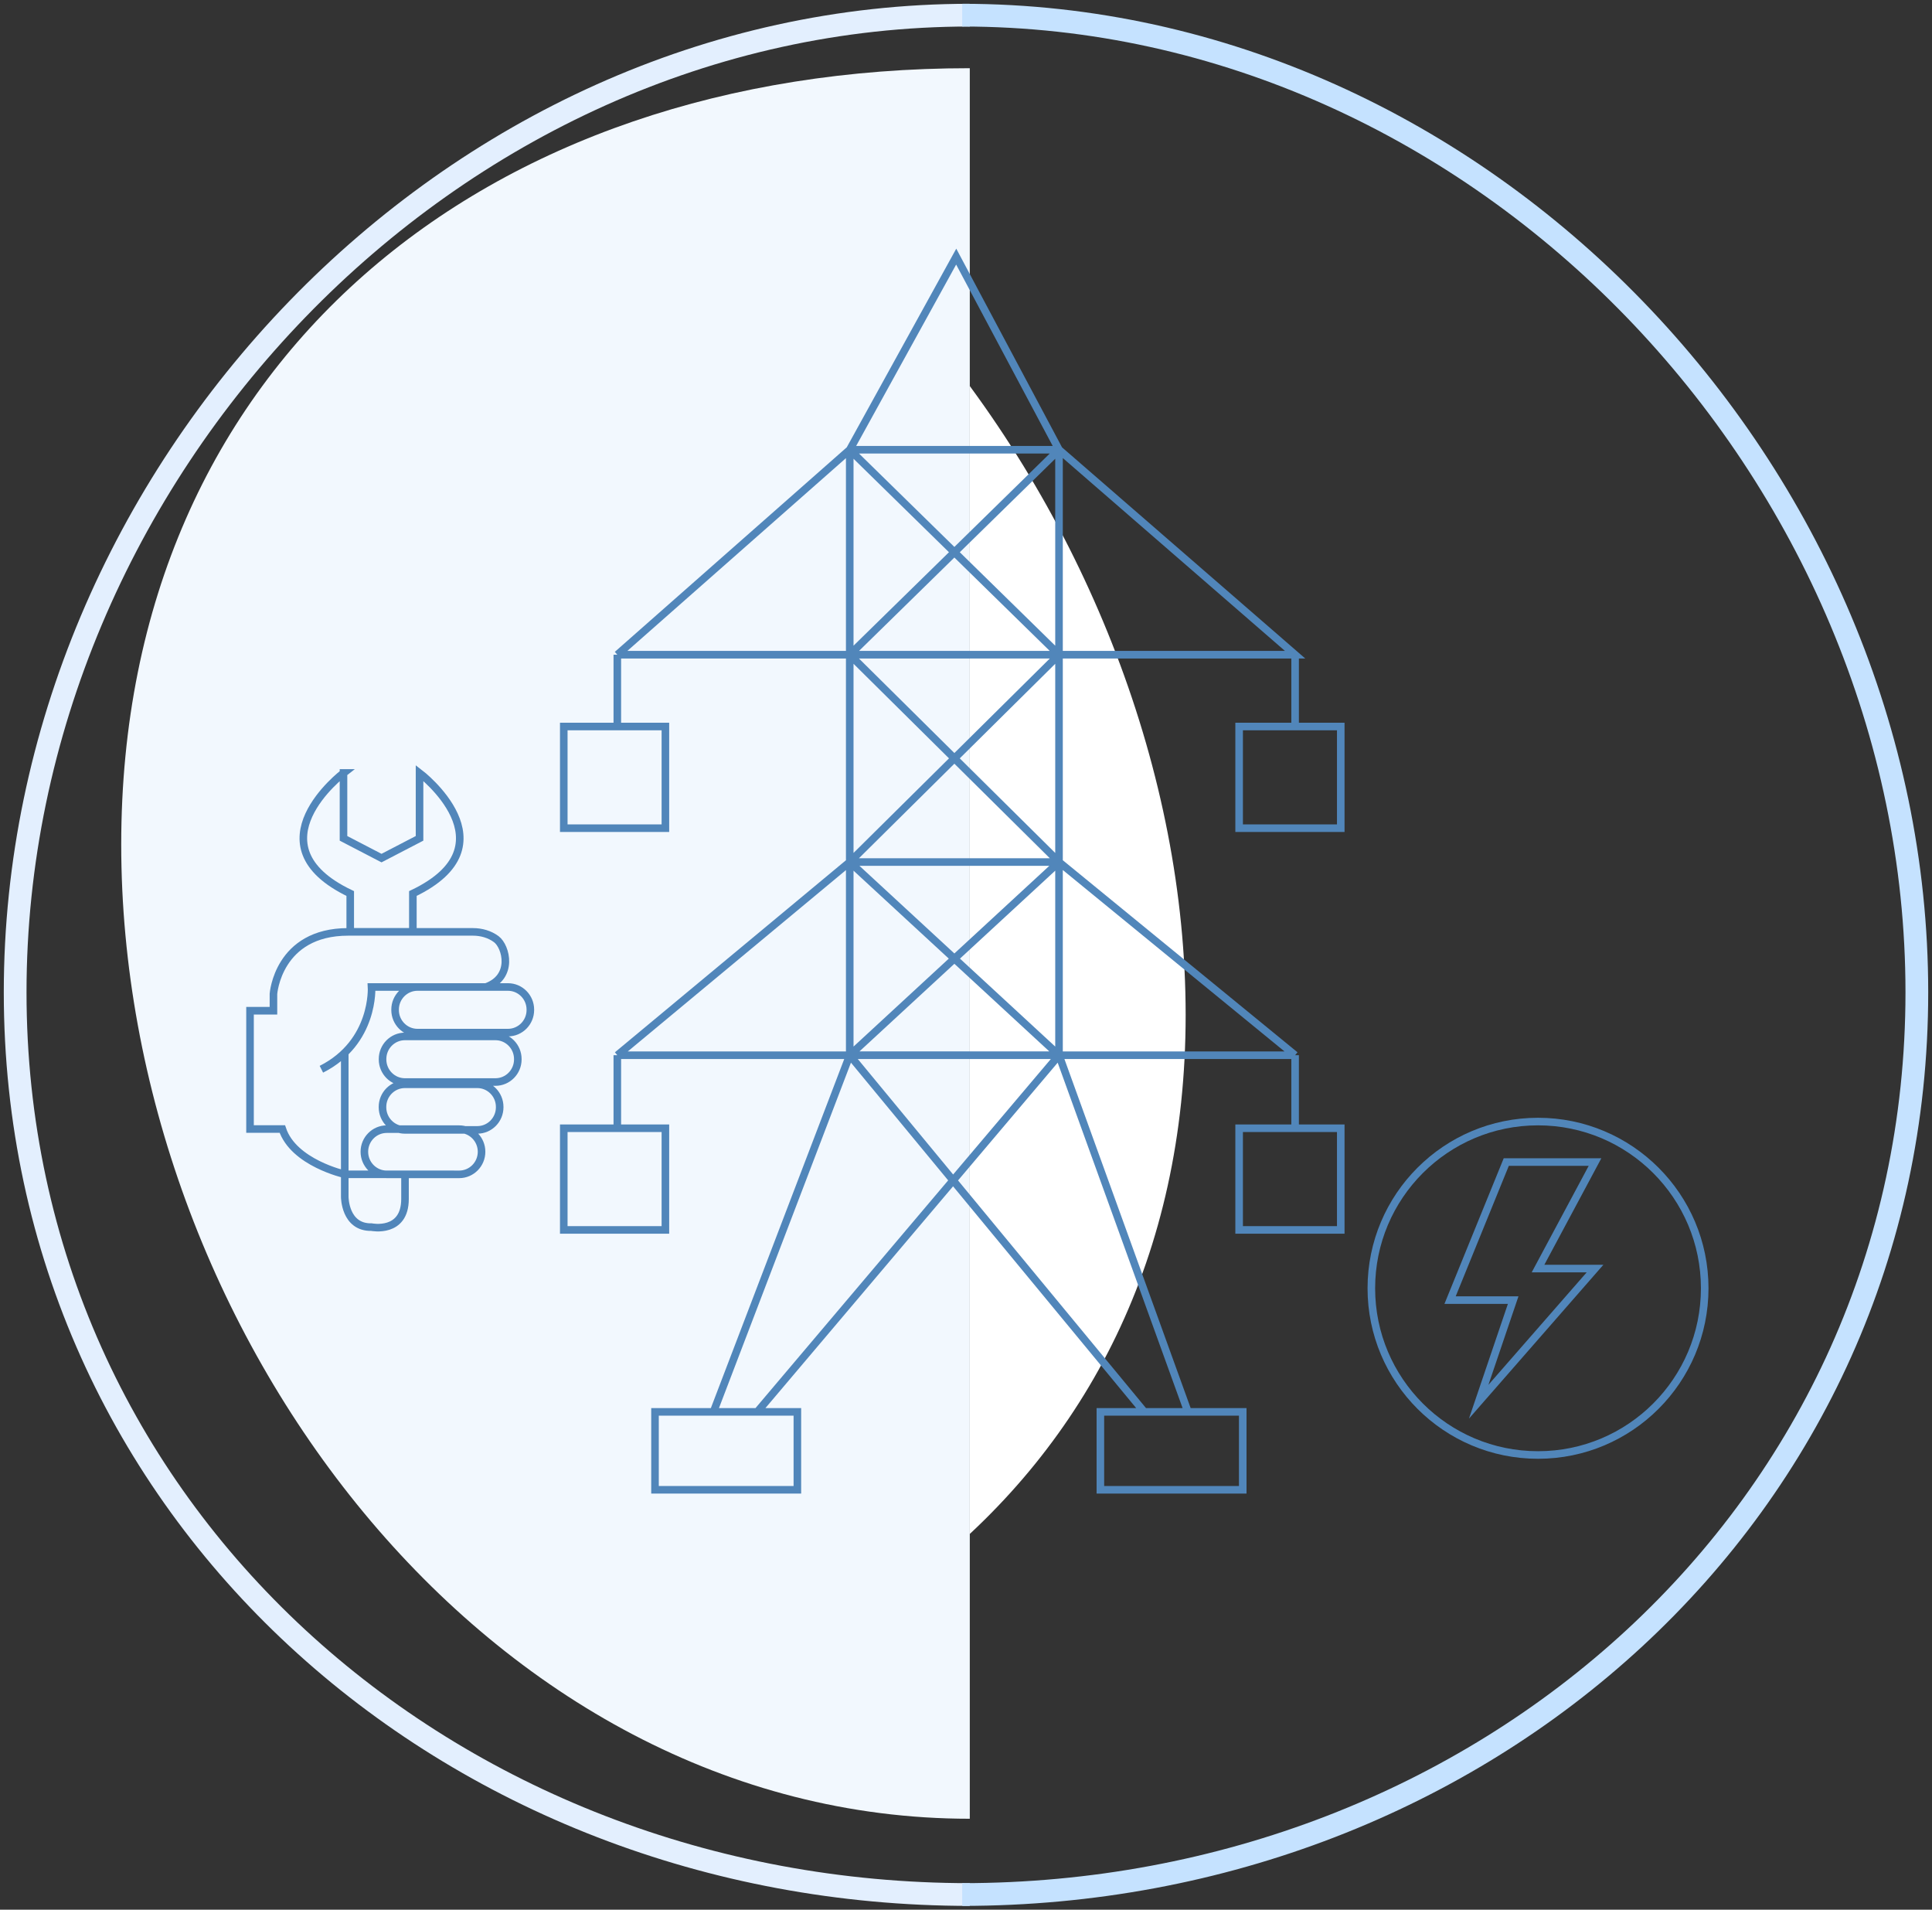 <?xml version="1.0" encoding="UTF-8"?>
<svg xmlns="http://www.w3.org/2000/svg" width="255" height="252" viewBox="0 0 255 252" fill="none">
  <rect x="0" y="0" width="255" height="252" fill="#333333" stroke="none"/>
  <path d="M128 240C64.097 240 16 175.23 16 111.436C16 47.642 64.097 9 128 9V240Z" fill="#F2F8FE"></path>
  <path d="M128 250C59.313 250 2 199.403 2 130.936C2 62.468 59.342 2 128 2" stroke="#E3EFFE" stroke-width="3" stroke-miterlimit="10"></path>
  <g clip-path="url(#clip0_1885_1097)">
    <path d="M41 232.645C104.225 232.645 156.491 197.693 156.491 133.922C156.491 70.151 104.225 1.647 41 1.647V232.645Z" fill="white"></path>
  </g>
  <path d="M127 250C195.687 250 253 199.403 253 130.936C253 62.468 195.658 2 127 2" stroke="#C5E2FF" stroke-width="3" stroke-miterlimit="10"></path>
  <path d="M112.155 59.348H139.777M112.155 59.348V139.238H139.777V59.348M112.155 59.348L81.478 86.394M112.155 59.348L126.208 33.862L139.777 59.348M112.155 59.348L139.777 86.394L112.155 113.752M139.777 59.348L170.938 86.394H81.478M139.777 59.348L112.155 86.394L139.777 113.752M81.478 86.394V95.869M139.777 139.246L112.155 113.752M139.777 139.246L156.802 186.31H151.023L112.155 139.246M139.777 139.246H112.155M139.777 139.246L99.948 186.31H94.169L112.155 139.246M112.155 113.752L81.478 139.246M112.155 113.752H139.777M112.155 139.246L139.777 113.752M139.777 113.752L170.938 139.246M170.938 95.869V86.87M81.478 148.885V139.246M81.478 139.246H170.938M170.938 139.246L170.938 148.885M74.411 148.885H87.824V162.302H74.411V148.885ZM74.411 95.869H87.824V109.285H74.411V95.869ZM163.55 148.885H176.963V162.302H163.55V148.885ZM163.55 95.869H176.963V109.285H163.55V95.869ZM86.453 186.31H105.243V196.589H86.453V186.31ZM145.236 186.31H164.026V196.589H145.236V186.31Z" stroke="#5186BA" stroke-miterlimit="10"></path>
  <path d="M64.154 130.243C67.833 128.921 66.818 124.923 65.508 123.935C64.621 123.274 63.522 122.97 62.424 122.97H45.955C36.679 122.97 36.092 131.148 36.092 131.148V133.375H33V148.986H37.266C38.74 153.448 45.511 154.96 45.511 154.96H59.934M42.419 141.097C49.484 137.525 49.04 130.243 49.04 130.243H64.5M53.456 154.968V158.213C53.456 162.827 49.04 161.93 49.04 161.93C45.504 161.998 45.504 157.947 45.504 157.947V138.969M45.338 102V110.627L50.356 113.233L55.374 110.627V102C55.374 102 67.886 111.516 54.494 117.908V122.962H46.226V117.908C32.834 111.516 45.346 102 45.346 102H45.338ZM67.043 130.243H55.104C53.471 130.243 52.147 131.581 52.147 133.23V133.276C52.147 134.926 53.471 136.263 55.104 136.263H67.043C68.676 136.263 70 134.926 70 133.276V133.23C70 131.581 68.676 130.243 67.043 130.243ZM65.388 136.765H53.449C51.816 136.765 50.492 138.102 50.492 139.752V139.797C50.492 141.447 51.816 142.784 53.449 142.784H65.388C67.021 142.784 68.345 141.447 68.345 139.797V139.752C68.345 138.102 67.021 136.765 65.388 136.765ZM62.996 143.081H53.441C51.808 143.081 50.484 144.418 50.484 146.068V146.113C50.484 147.763 51.808 149.1 53.441 149.1H62.996C64.629 149.1 65.952 147.763 65.952 146.113V146.068C65.952 144.418 64.629 143.081 62.996 143.081ZM60.603 149.001H51.049C49.416 149.001 48.092 150.337 48.092 151.984C48.092 153.632 49.416 154.968 51.049 154.968H60.603C62.236 154.968 63.56 153.632 63.56 151.984C63.56 150.337 62.236 149.001 60.603 149.001Z" stroke="#5186BA" stroke-miterlimit="10"></path>
  <path d="M203 192C215.15 192 225 182.15 225 170C225 157.85 215.15 148 203 148C190.85 148 181 157.85 181 170C181 182.15 190.85 192 203 192Z" stroke="#5186BA" stroke-miterlimit="10"></path>
  <path d="M198.809 153.342H210.524L203 167.399H210.524L195.17 184.968L199.72 171.563H191.391L198.809 153.342Z" stroke="#5186BA" stroke-miterlimit="10"></path>
  <defs>
    <clipPath id="clip0_1885_1097">
      <rect width="120" height="250" fill="white" transform="translate(128 1)"></rect>
    </clipPath>
  </defs>
</svg>
